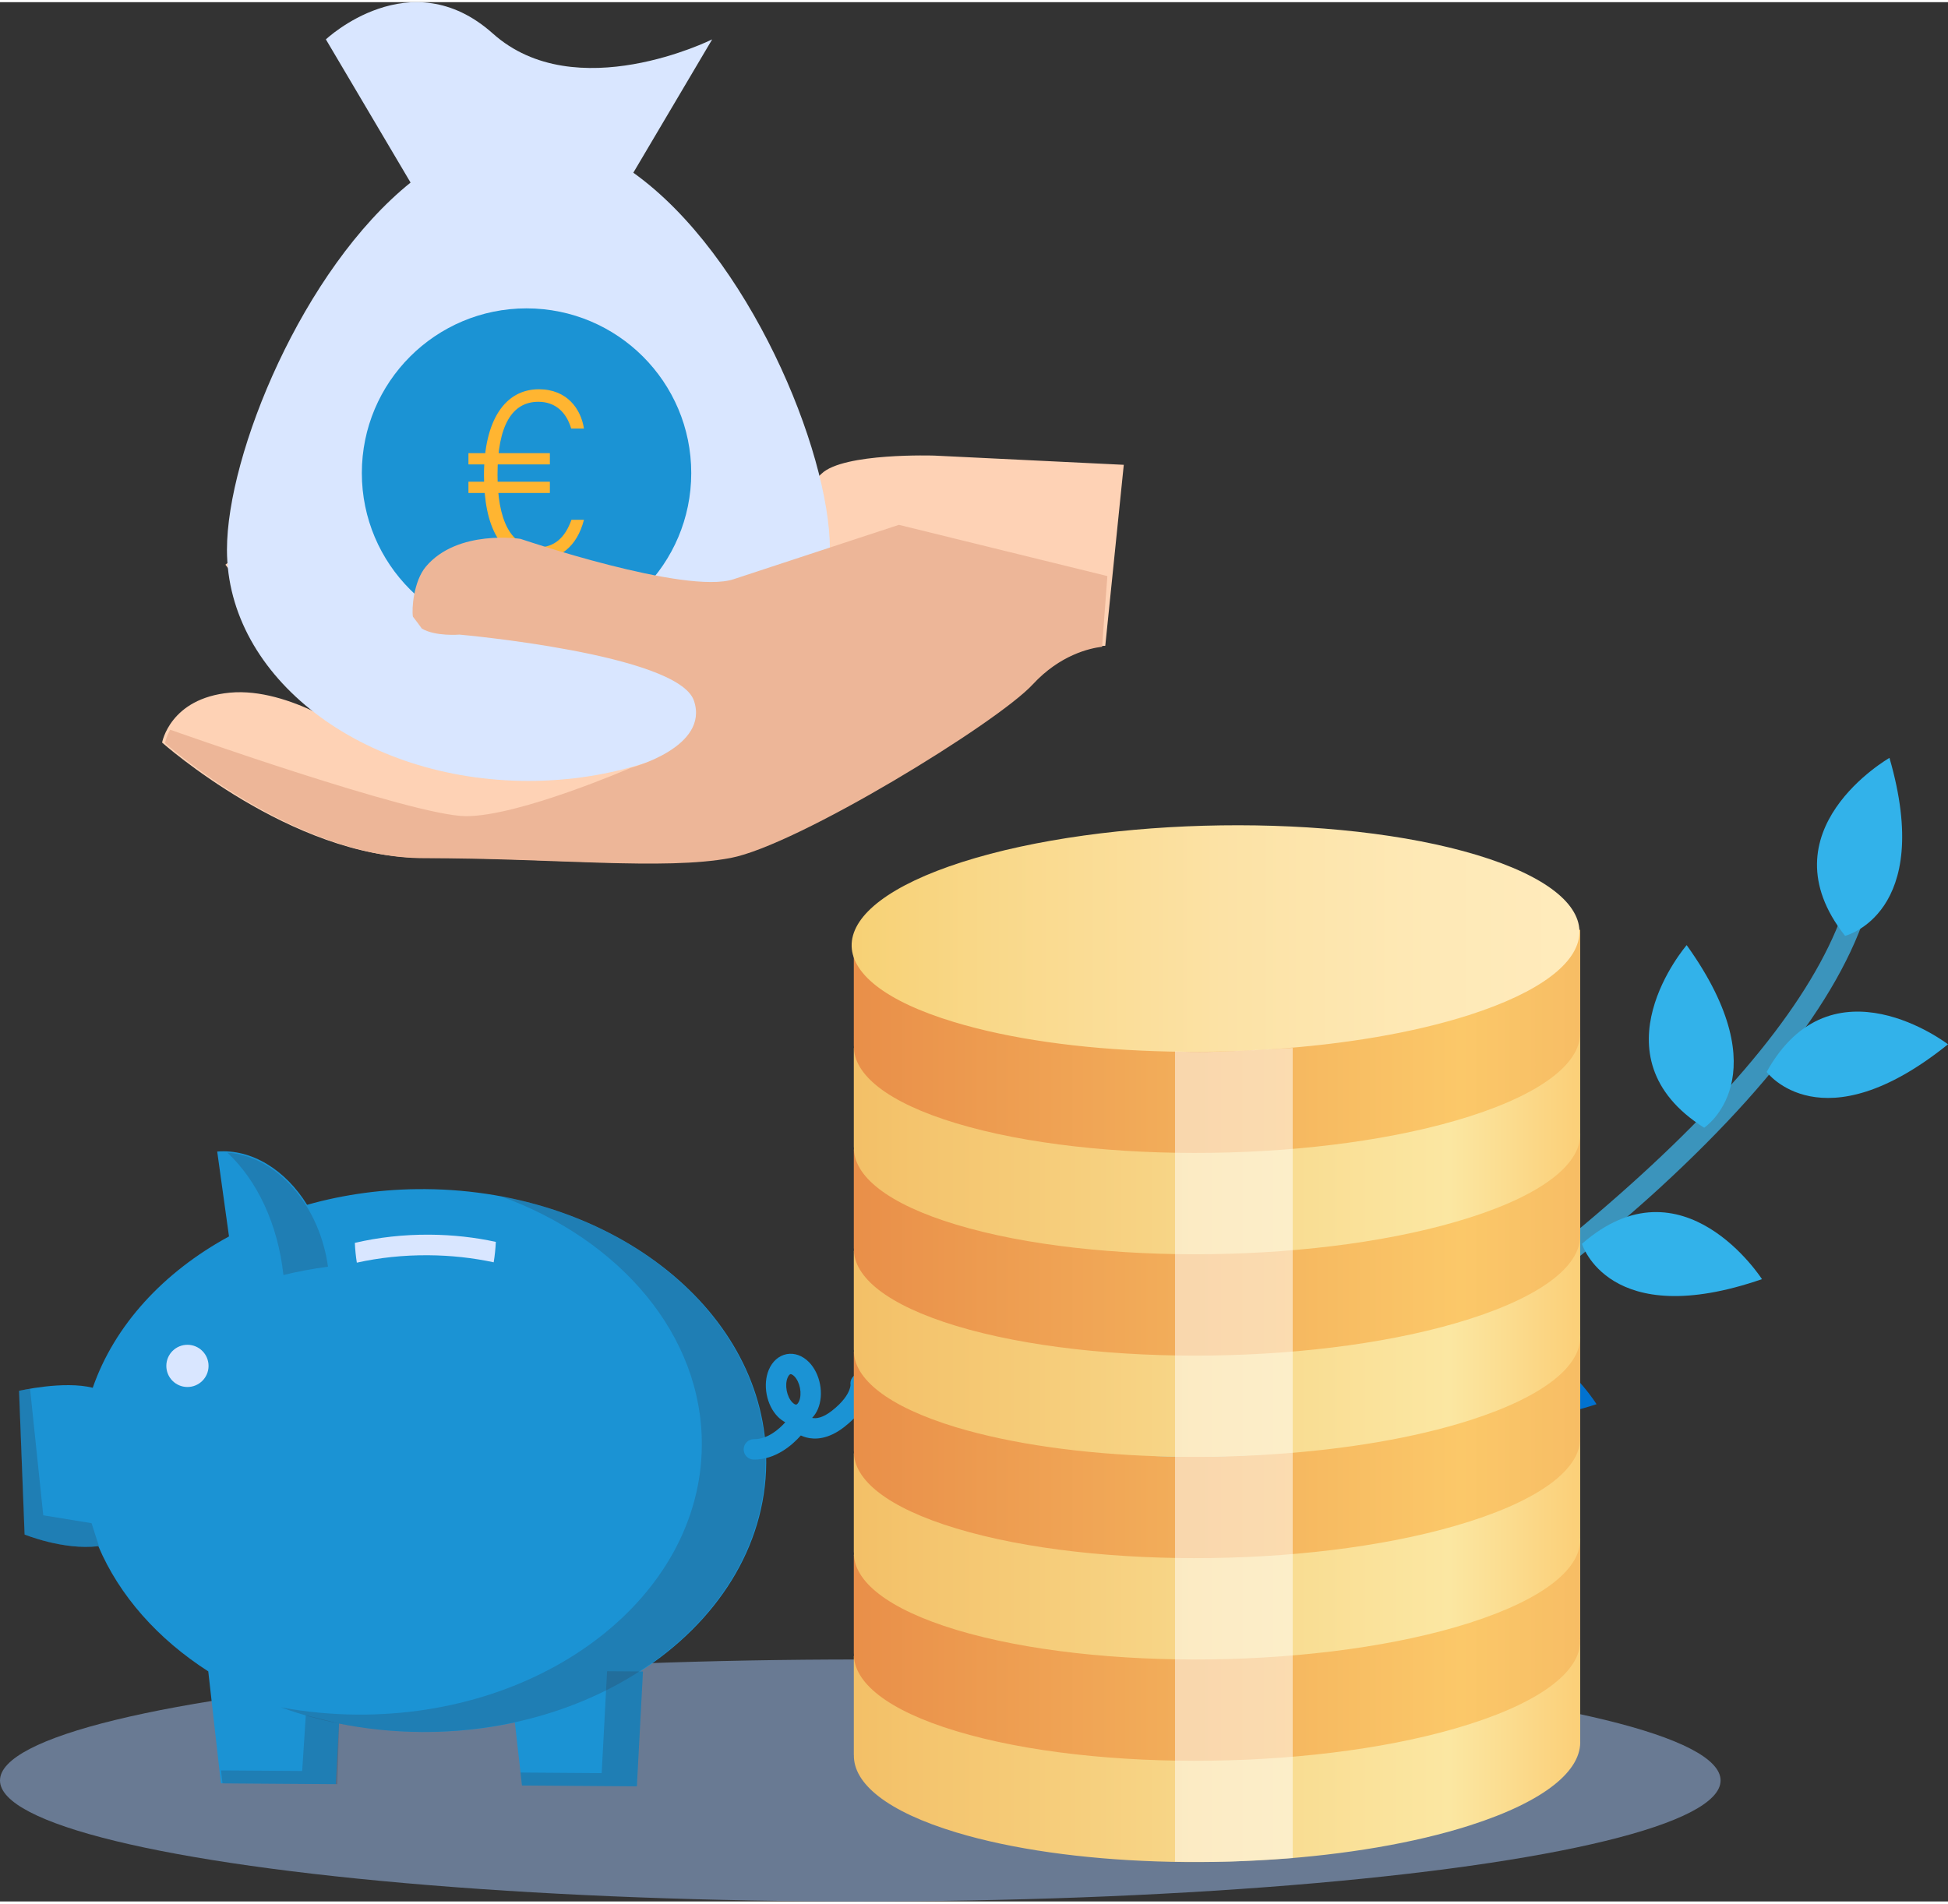 <?xml version="1.0" encoding="utf-8"?>
<!-- Generator: Adobe Illustrator 21.1.0, SVG Export Plug-In . SVG Version: 6.00 Build 0)  -->
<svg version="1.1" id="Layer_1" xmlns="http://www.w3.org/2000/svg" xmlns:xlink="http://www.w3.org/1999/xlink" x="0px" y="0px"
	 width="354px" height="346px" viewBox="0 0 603.123 588.15" style="enable-background:new 0 0 603.123 588.15;"
	 xml:space="preserve">
<rect x="0" y="0" width="603.123" height="588.15" fill="#333333" stroke="none"/>
<ellipse style="fill:#697A93;" cx="266.356" cy="550.684" rx="266.357" ry="37.465"/>
<g>
	<g>
		<path style="fill:#3B94BC;" d="M382.376,464.134c50.291-32.216,100.926-68.839,131.603-97.038
			c40.078-36.841,62.581-69.782,66.885-97.909c0.284-1.864-0.995-3.607-2.86-3.893c-1.865-0.285-3.607,0.995-3.893,2.86
			c-7.523,49.168-76.201,115.63-198.719,192.376L382.376,464.134z"/>
	</g>
	<path style="fill:#32B2EA;" d="M546.969,331.276c0,0,17.01,22.928,56.154-8.554C603.123,322.721,567.131,295.009,546.969,331.276z"
		/>
	<path style="fill:#32B2EA;" d="M527.628,348.551c0,0,23.839-15.708-5.416-56.542C522.212,292.008,492.54,326.401,527.628,348.551z"
		/>
	<path style="fill:#32B2EA;" d="M571.257,289.138c0,0,27.713-6.862,13.745-55.114C585.002,234.025,545.561,256.558,571.257,289.138z
		"/>
	<path style="fill:#32B2EA;" d="M489.791,384.504c0,0,8.252,27.331,55.737,10.944C545.528,395.448,521.031,357.195,489.791,384.504z
		"/>
	<path style="fill:#0172D0;" d="M467.423,399.119c0,0,26.197-11.349,4.444-56.627C471.867,342.492,436.694,371.236,467.423,399.119z
		"/>
	<path style="fill:#0172D0;" d="M438.785,422.173c0,0,7.732,27.482,55.52,11.999C494.305,434.172,470.538,395.462,438.785,422.173z"
		/>
</g>
<g>
	<path style="fill:#1B93D4;" d="M237.228,452.381c0.33-46.427-46.921-84.401-105.54-84.819c-12.852-0.091-25.182,1.63-36.607,4.863
		c-6.684-10.81-17.192-17.372-27.832-16.497l3.652,26.287c-20.3,11.035-35.493,27.54-42.185,46.867
		c-9.026-2.271-22.821,0.949-22.821,0.949l1.72,44.494c0,0,12.02,4.914,22.81,3.615c0.008-0.001,0.016-0.003,0.024-0.004
		c6.506,15.361,18.452,28.766,34.032,38.766l3.919,34.677l35.569,0.253l0.994-18.778c8.171,1.659,16.72,2.571,25.527,2.633
		c10.016,0.071,19.715-0.959,28.915-2.947l2.204,19.503l35.569,0.253l1.882-35.557l-0.86-0.006
		C221.867,501.682,237.042,478.473,237.228,452.381z"/>
	<path style="opacity:0.24;fill:#2C3E50;enable-background:new    ;" d="M155.08,369.792c36.898,13.4,62.455,43.003,62.212,77.19
		c-0.33,46.427-48.118,83.725-106.736,83.308c-8.12-0.058-16.022-0.837-23.609-2.259c13.21,4.798,27.874,7.519,43.328,7.629
		c58.618,0.417,106.406-36.881,106.736-83.308C237.295,412.356,202.267,378.635,155.08,369.792z"/>
	<path style="opacity:0.24;fill:#2C3E50;enable-background:new    ;" d="M87.749,394.165c4.374-1.073,8.991-1.94,13.799-2.576
		c-0.148-1.064-0.329-2.133-0.549-3.205c-3.721-18.139-16.711-31.249-30.596-32.108C79.588,364.84,86.062,378.434,87.749,394.165z"
		/>

		<ellipse transform="matrix(0.007 -1 1 0.007 -364.722 477.379)" style="fill:#D9E6FF;" cx="58.029" cy="422.35" rx="6.536" ry="6.536"/>
	<path style="fill:#D9E6FF;" d="M109.864,384.211c0.092,2.099,0.3,4.146,0.614,6.126c6.911-1.537,14.367-2.351,22.14-2.295
		c7.074,0.05,13.876,0.816,20.234,2.186c0.336-2.042,0.561-4.156,0.663-6.325c-6.419-1.399-13.293-2.182-20.445-2.233
		C124.896,381.612,117.072,382.516,109.864,384.211z"/>
	<path style="opacity:0.24;fill:#2C3E50;enable-background:new    ;" d="M28.348,471.015l-14.955-2.444l-4.091-39.217
		c-2.124,0.363-3.47,0.677-3.47,0.677l1.72,44.494c0,0,12.02,4.914,22.81,3.615c0.087-0.01,0.173-0.024,0.258-0.04L28.348,471.015z"
		/>
	<polygon style="opacity:0.24;fill:#2C3E50;enable-background:new    ;" points="94.679,530.493 93.561,547.754 68.43,547.576
		68.883,551.584 104.452,551.837 104.965,533.055 	"/>
	<polygon style="opacity:0.24;fill:#2C3E50;enable-background:new    ;" points="187.96,516.86 186.289,548.414 161.159,548.235
		161.612,552.244 197.181,552.497 199.063,516.939 	"/>
	<path style="fill:#1B93D4;" d="M269.568,427.238c-0.284-1.72-1.91-2.884-3.629-2.6c-1.72,0.284-2.884,1.909-2.6,3.629
		c0.001,0.004-0.06,0.679-0.396,1.544c-0.559,1.438-1.951,3.718-5.404,6.413c-2.8,2.186-4.802,2.457-6.097,2.194
		c0.736-0.765,1.352-1.709,1.808-2.803c0.927-2.226,1.154-4.931,0.64-7.617c-0.514-2.687-1.724-5.117-3.408-6.843
		c-1.992-2.043-4.52-2.948-6.938-2.486c-2.418,0.463-4.433,2.238-5.53,4.872c-0.927,2.226-1.154,4.931-0.64,7.617
		s1.724,5.117,3.407,6.843c0.723,0.741,1.516,1.332,2.349,1.763c-1.913,2.131-5.454,5.27-9.705,5.24
		c-1.743-0.012-3.167,1.391-3.179,3.134s1.391,3.167,3.134,3.179c6.761,0.048,11.907-4.478,14.564-7.465
		c0.513,0.239,1.089,0.456,1.729,0.623c2.58,0.676,6.712,0.656,11.748-3.275C270.421,434.179,269.682,427.928,269.568,427.238z
		 M243.844,425.968c0.29-0.697,0.655-1.053,0.888-1.098c0.022-0.004,0.046-0.006,0.072-0.006c0.25,0.002,0.682,0.21,1.159,0.699
		c0.817,0.838,1.447,2.159,1.727,3.622c0.28,1.464,0.183,2.923-0.268,4.004c-0.29,0.697-0.655,1.053-0.888,1.098
		c-0.233,0.044-0.704-0.152-1.231-0.693c-0.817-0.838-1.447-2.159-1.727-3.622S243.394,427.049,243.844,425.968z"/>
</g>
<path style="fill:#FED2B5;" d="M225.274,264.863c20.637-3.879,82.491-41.766,93.559-53.741
	c11.068-11.976,23.372-11.809,23.372-11.809l5.731-56.046l-58.575-2.85c0,0-28.221-0.952-35.007,5.607
	c-6.786,6.559-40.307,32.709-40.307,32.709l-53.782-12.687c0,0-7.305-6.13-15.132-4.171s1.192,22.907,1.192,22.907
	s-11.62-15.58-23.687-22.678s-17.146,2.935-17.146,2.935s34.204,37.47,26.941,36.201s-23.78-30.494-38.306-33.032
	s-24.334,5.995-24.334,5.995l40.617,53.129c0,0-20.623-15.246-39.223-13.506S50.19,229.285,50.19,229.285
	s40.159,35.675,80.264,35.646C170.559,264.901,204.637,268.742,225.274,264.863z"/>
<g>
	<path style="fill:#D9E6FF;" d="M196.082,52.814l24.414-41.289c0,0-42.297,21.088-67.89-1.799s-51.708,1.799-51.708,1.799
		l26.219,44.342c-33.416,26.88-56.848,84.093-56.848,113.699c0,39.539,41.792,71.591,93.344,71.591
		c51.553,0,93.345-32.052,93.345-71.591C256.958,138.784,231.627,78.161,196.082,52.814z"/>
	<line style="fill:none;" x1="123.232" y1="55.867" x2="198.672" y2="55.867"/>
</g>
<circle style="fill:#1B93D4;" cx="163.023" cy="145.814" r="50.994"/>
<g>
	<path style="fill:#FFB531;" d="M145.035,143.144v-3.491h25.214v3.491H145.035z M145.035,151.989v-3.491h25.214v3.491H145.035z
		 M180.799,160.29c-2.172,8.456-7.68,12.413-14.43,12.413c-11.482,0-16.525-10.473-16.525-26.222c0-16.99,6.517-26.61,16.991-26.61
		c8.767,0,13.034,6.129,13.964,12.18h-3.956c-1.474-5.043-4.888-8.301-10.163-8.301c-8.068,0-12.645,7.215-12.645,22.576
		c0,13.81,3.956,22.499,12.568,22.499c5.043,0,8.379-3.026,10.319-8.534L180.799,160.29L180.799,160.29z"/>
</g>
<path style="fill:#EDB698;" d="M131.855,174.797c-3.806,4.513-4.435,13.144-4.01,15.492c1.008,1.3,1.942,2.542,2.77,3.696
	c4.227,2.497,11.644,1.865,11.644,1.865s67.614,5.984,72.576,20.423s-19.466,20.795-19.466,20.795s-34.695,15.093-51.169,15.002
	s-91.518-26.778-91.518-26.778c-1.272,2.365-1.585,4.15-1.585,4.15s40.159,35.675,80.264,35.646
	c40.105-0.028,74.183,3.813,94.82-0.066s82.491-41.766,93.559-53.741c8.448-9.141,17.61-11.206,21.477-11.672l1.635-21.889
	l-64.547-15.864c0,0-36.304,11.945-51.178,16.84c-14.874,4.894-65.954-12.491-65.954-12.491S141.709,163.115,131.855,174.797z"/>
<g>

		<linearGradient id="SVGID_1_" gradientUnits="userSpaceOnUse" x1="6207.554" y1="47.063" x2="6432.461" y2="47.063" gradientTransform="matrix(-1 0 0 -1 6696.811 588)">
		<stop  offset="0" style="stop-color:#FBCF78"/>
		<stop  offset="0.181" style="stop-color:#FBE7A2"/>
		<stop  offset="1" style="stop-color:#F3C067"/>
	</linearGradient>
	<path style="fill:url(#SVGID_1_);" d="M280.443,524.696c4.909-2.634,10.918-5.122,18.081-7.414
		c16.996-5.421,37.827-8.92,59.508-10.453c11.954-0.849,24.18-1.122,36.145-0.743c23.314,0.705,45.684,3.696,63.38,9.027
		c4.22,1.293,8.023,2.649,11.398,4.092l20.292-12.414v31.316l-0.016-0.016c0.651,9.374-10.736,19.015-34.132,26.509
		c-17.349,5.555-38.741,9.07-60.923,10.56c-11.976,0.78-24.202,1.004-36.145,0.593c-22.797-0.764-44.632-3.744-61.97-8.984
		c-21.371-6.452-31.882-15.106-31.69-23.977l-0.021,0.037v-30.686L280.443,524.696z"/>

		<linearGradient id="SVGID_2_" gradientUnits="userSpaceOnUse" x1="6207.554" y1="78.43" x2="6432.462" y2="78.43" gradientTransform="matrix(-1 0 0 -1 6696.811 588)">
		<stop  offset="0" style="stop-color:#F7BD65"/>
		<stop  offset="0.165" style="stop-color:#FBC869"/>
		<stop  offset="1" style="stop-color:#E98F49"/>
	</linearGradient>
	<path style="fill:url(#SVGID_2_);" d="M264.349,480.774l16.094,12.542c4.909-2.617,10.918-5.112,18.081-7.398
		c44.589-14.277,115.8-15.239,159.033-2.174c4.22,1.271,8.023,2.633,11.398,4.07l20.292-12.397v31.327l-0.016-0.022
		c0.651,9.353-10.736,19.015-34.132,26.488c-44.584,14.278-115.795,15.261-159.038,2.19c-21.371-6.447-31.882-15.127-31.69-23.983
		l-0.021,0.027v-30.67H264.349z"/>

		<linearGradient id="SVGID_3_" gradientUnits="userSpaceOnUse" x1="6207.554" y1="109.804" x2="6432.462" y2="109.804" gradientTransform="matrix(-1 0 0 -1 6696.811 588)">
		<stop  offset="0" style="stop-color:#FBCF78"/>
		<stop  offset="0.181" style="stop-color:#FBE7A2"/>
		<stop  offset="1" style="stop-color:#F3C067"/>
	</linearGradient>
	<path style="fill:url(#SVGID_3_);" d="M264.349,449.388l16.094,12.542c4.909-2.601,10.918-5.09,18.081-7.387
		c44.589-14.272,115.8-15.239,159.033-2.163c4.22,1.266,8.023,2.649,11.398,4.065l20.292-12.414v31.322h-0.016
		c0.651,9.363-10.736,18.994-34.132,26.498c-44.584,14.272-115.795,15.228-159.038,2.185c-21.371-6.474-31.882-15.148-31.69-23.982
		l-0.021,0.016v-30.682H264.349z"/>

		<linearGradient id="SVGID_4_" gradientUnits="userSpaceOnUse" x1="6207.554" y1="141.177" x2="6432.462" y2="141.177" gradientTransform="matrix(-1 0 0 -1 6696.811 588)">
		<stop  offset="0" style="stop-color:#F7BD65"/>
		<stop  offset="0.165" style="stop-color:#FBC869"/>
		<stop  offset="1" style="stop-color:#E98F49"/>
	</linearGradient>
	<path style="fill:url(#SVGID_4_);" d="M264.349,418.019l16.094,12.563c4.909-2.639,10.918-5.128,18.081-7.408
		c44.589-14.267,115.8-15.228,159.033-2.185c4.22,1.293,8.023,2.649,11.398,4.086l20.292-12.408v31.316l-0.016-0.021
		c0.651,9.374-10.736,19.021-34.132,26.493c-44.584,14.277-115.795,15.26-159.038,2.185c-21.371-6.447-31.882-15.116-31.69-23.956
		h-0.021v-30.665H264.349z"/>

		<linearGradient id="SVGID_5_" gradientUnits="userSpaceOnUse" x1="6251.326" y1="172.302" x2="6391.194" y2="172.302" gradientTransform="matrix(-1 0 0 -1 6696.811 588)">
		<stop  offset="0" style="stop-color:#4A449B"/>
		<stop  offset="1" style="stop-color:#6CAEDC"/>
	</linearGradient>
	<path style="fill:url(#SVGID_5_);" d="M434.119,391.371l-10.821,3.696c-0.15-0.048-2.826-0.609-11.895-1.597
		c-12.91-1.4-25.265-0.374-38.095,2.297c3.103,2.313,6.191,4.652,9.315,6.976c5.218-0.598,10.095-1.292,15.095-1.645
		c5.721-0.416,10.48,0.021,14.069,1.047c1.33,0.374,2.5,0.839,3.504,1.357c2.916,1.559,2.628,3.349-1.058,5.095
		c-3.851,1.811-8.834,2.724-15.142,2.281c-6.228-0.513-12.269-1.143-18.396-1.736c-5.155-0.459-10.18-1.036-15.42-1.437
		c-20.014-1.533-35.472,0.583-48.799,6.533c-11.121,4.978-11.324,10.971-0.523,15.805c1.175,0.54,2.227,1.074,3.589,1.725
		c-4.636,1.662-9.171,3.259-13.925,4.963c3.931,1.138,7.483,2.136,11.516,3.295c4.439-1.581,8.904-3.162,13.984-4.956
		c18.63,4.022,37.581,3.322,57.483-1.485c-4.492-2.34-8.722-4.546-13.268-6.906c-1.805,0.369-3.509,0.646-5.176,0.977
		c-9.935,2.014-21.039,1.821-28.181-0.246c-2.227-0.625-4.075-1.437-5.389-2.42c-2.553-1.923-0.994-3.776,3.269-5.485
		c3.835-1.554,8.99-2.292,14.545-1.838c7.2,0.614,14.186,1.4,21.274,2.099c3.729,0.374,7.377,0.812,11.211,1.116
		c19.112,1.56,35.103-0.464,47.586-5.95c12.136-5.32,12.739-10.597,1.763-15.693c-0.449-0.224-0.78-0.438-1.442-0.78
		c3.509-1.25,6.939-2.473,10.693-3.808C441.447,393.47,434.498,391.499,434.119,391.371z"/>
	<path style="fill:#9FF2F7;" d="M392.59,437.846v11.772c-11.698,0.796-23.641,0.988-35.317,0.598v-12.37H392.59z"/>

		<linearGradient id="SVGID_6_" gradientUnits="userSpaceOnUse" x1="6207.554" y1="172.526" x2="6432.461" y2="172.526" gradientTransform="matrix(-1 0 0 -1 6696.811 588)">
		<stop  offset="0" style="stop-color:#FBCF78"/>
		<stop  offset="0.181" style="stop-color:#FBE7A2"/>
		<stop  offset="1" style="stop-color:#F3C067"/>
	</linearGradient>
	<path style="fill:url(#SVGID_6_);" d="M280.443,399.217c4.909-2.617,10.918-5.117,18.081-7.382
		c16.996-5.448,37.827-8.953,59.508-10.475c11.954-0.849,24.18-1.09,36.145-0.764c23.314,0.694,45.684,3.691,63.38,9.043
		c4.22,1.271,8.023,2.644,11.398,4.075l20.292-12.397v31.327l-0.016-0.022c0.651,9.374-10.736,19.015-34.132,26.509
		c-17.349,5.55-38.741,9.07-60.923,10.533c-11.976,0.839-24.202,1.031-36.145,0.614c-22.797-0.764-44.632-3.739-61.97-8.957
		c-21.371-6.468-31.882-15.148-31.69-23.977l-0.021,0.016v-30.686L280.443,399.217z"/>

		<linearGradient id="SVGID_7_" gradientUnits="userSpaceOnUse" x1="6207.554" y1="203.896" x2="6432.462" y2="203.896" gradientTransform="matrix(-1 0 0 -1 6696.811 588)">
		<stop  offset="0" style="stop-color:#F7BD65"/>
		<stop  offset="0.165" style="stop-color:#FBC869"/>
		<stop  offset="1" style="stop-color:#E98F49"/>
	</linearGradient>
	<path style="fill:url(#SVGID_7_);" d="M264.349,355.29l16.094,12.563c4.909-2.623,10.918-5.112,18.081-7.414
		c44.589-14.25,115.8-15.233,159.033-2.158c4.22,1.266,8.023,2.639,11.398,4.075l20.292-12.424v31.311h-0.016
		c0.651,9.38-10.736,19.005-34.132,26.504c-44.584,14.278-115.795,15.255-159.038,2.18c-21.371-6.474-31.882-15.148-31.69-23.977
		l-0.021,0.021V355.29H264.349z"/>

		<linearGradient id="SVGID_8_" gradientUnits="userSpaceOnUse" x1="6207.554" y1="235.284" x2="6432.462" y2="235.284" gradientTransform="matrix(-1 0 0 -1 6696.811 588)">
		<stop  offset="0" style="stop-color:#FBCF78"/>
		<stop  offset="0.181" style="stop-color:#FBE7A2"/>
		<stop  offset="1" style="stop-color:#F3C067"/>
	</linearGradient>
	<path style="fill:url(#SVGID_8_);" d="M264.349,323.909l16.094,12.573c4.909-2.649,10.918-5.122,18.081-7.408
		c44.589-14.278,115.8-15.245,159.033-2.185c4.22,1.288,8.023,2.644,11.398,4.081l20.292-12.419v31.332h-0.016
		c0.651,9.353-10.736,19.015-34.132,26.472c-44.584,14.267-115.795,15.255-159.038,2.206c-21.371-6.441-31.882-15.127-31.69-23.977
		h-0.021v-30.675H264.349z"/>

		<linearGradient id="SVGID_9_" gradientUnits="userSpaceOnUse" x1="6207.554" y1="266.659" x2="6432.462" y2="266.659" gradientTransform="matrix(-1 0 0 -1 6696.811 588)">
		<stop  offset="0" style="stop-color:#F7BD65"/>
		<stop  offset="0.165" style="stop-color:#FBC869"/>
		<stop  offset="1" style="stop-color:#E98F49"/>
	</linearGradient>
	<path style="fill:url(#SVGID_9_);" d="M264.349,292.55l16.094,12.547c4.909-2.623,10.918-5.123,18.081-7.408
		c44.589-14.261,115.8-15.239,159.033-2.174c4.22,1.271,8.023,2.649,11.398,4.092l20.292-12.414v31.306h-0.016
		c0.651,9.374-10.736,19.015-34.132,26.509c-44.584,14.251-115.795,15.212-159.038,2.169c-21.371-6.452-31.882-15.132-31.69-23.977
		l-0.021,0.038V292.55H264.349z"/>

		<linearGradient id="SVGID_10_" gradientUnits="userSpaceOnUse" x1="6207.792" y1="298.033" x2="6433.135" y2="298.033" gradientTransform="matrix(-1 0 0 -1 6696.811 588)">
		<stop  offset="0" style="stop-color:#FFEBBC"/>
		<stop  offset="0.209" style="stop-color:#FEE9B6"/>
		<stop  offset="0.491" style="stop-color:#FCE2A5"/>
		<stop  offset="0.814" style="stop-color:#F9D889"/>
		<stop  offset="1" style="stop-color:#F7D175"/>
	</linearGradient>
	<path style="fill:url(#SVGID_10_);" d="M297.92,266.266c44.681-14.267,116.003-15.255,159.311-2.18
		c43.324,13.092,42.223,35.28-2.441,49.584c-17.386,5.565-38.81,9.091-61.036,10.57c-12.018,0.806-24.244,1.009-36.214,0.598
		c-22.834-0.748-44.728-3.739-62.082-8.989C252.139,302.774,253.24,280.565,297.92,266.266z"/>
	<path style="opacity:0.5;fill:#FFFFFF;" d="M363.8,575.834V324.908c0,0,6.65,0.428,18.006-0.08
		c11.361-0.508,18.433-1.015,18.433-1.015v250.91c0,0-11.403,0.817-18.593,1.063C374.461,576.026,363.8,575.834,363.8,575.834z"/>
</g>
</svg>
